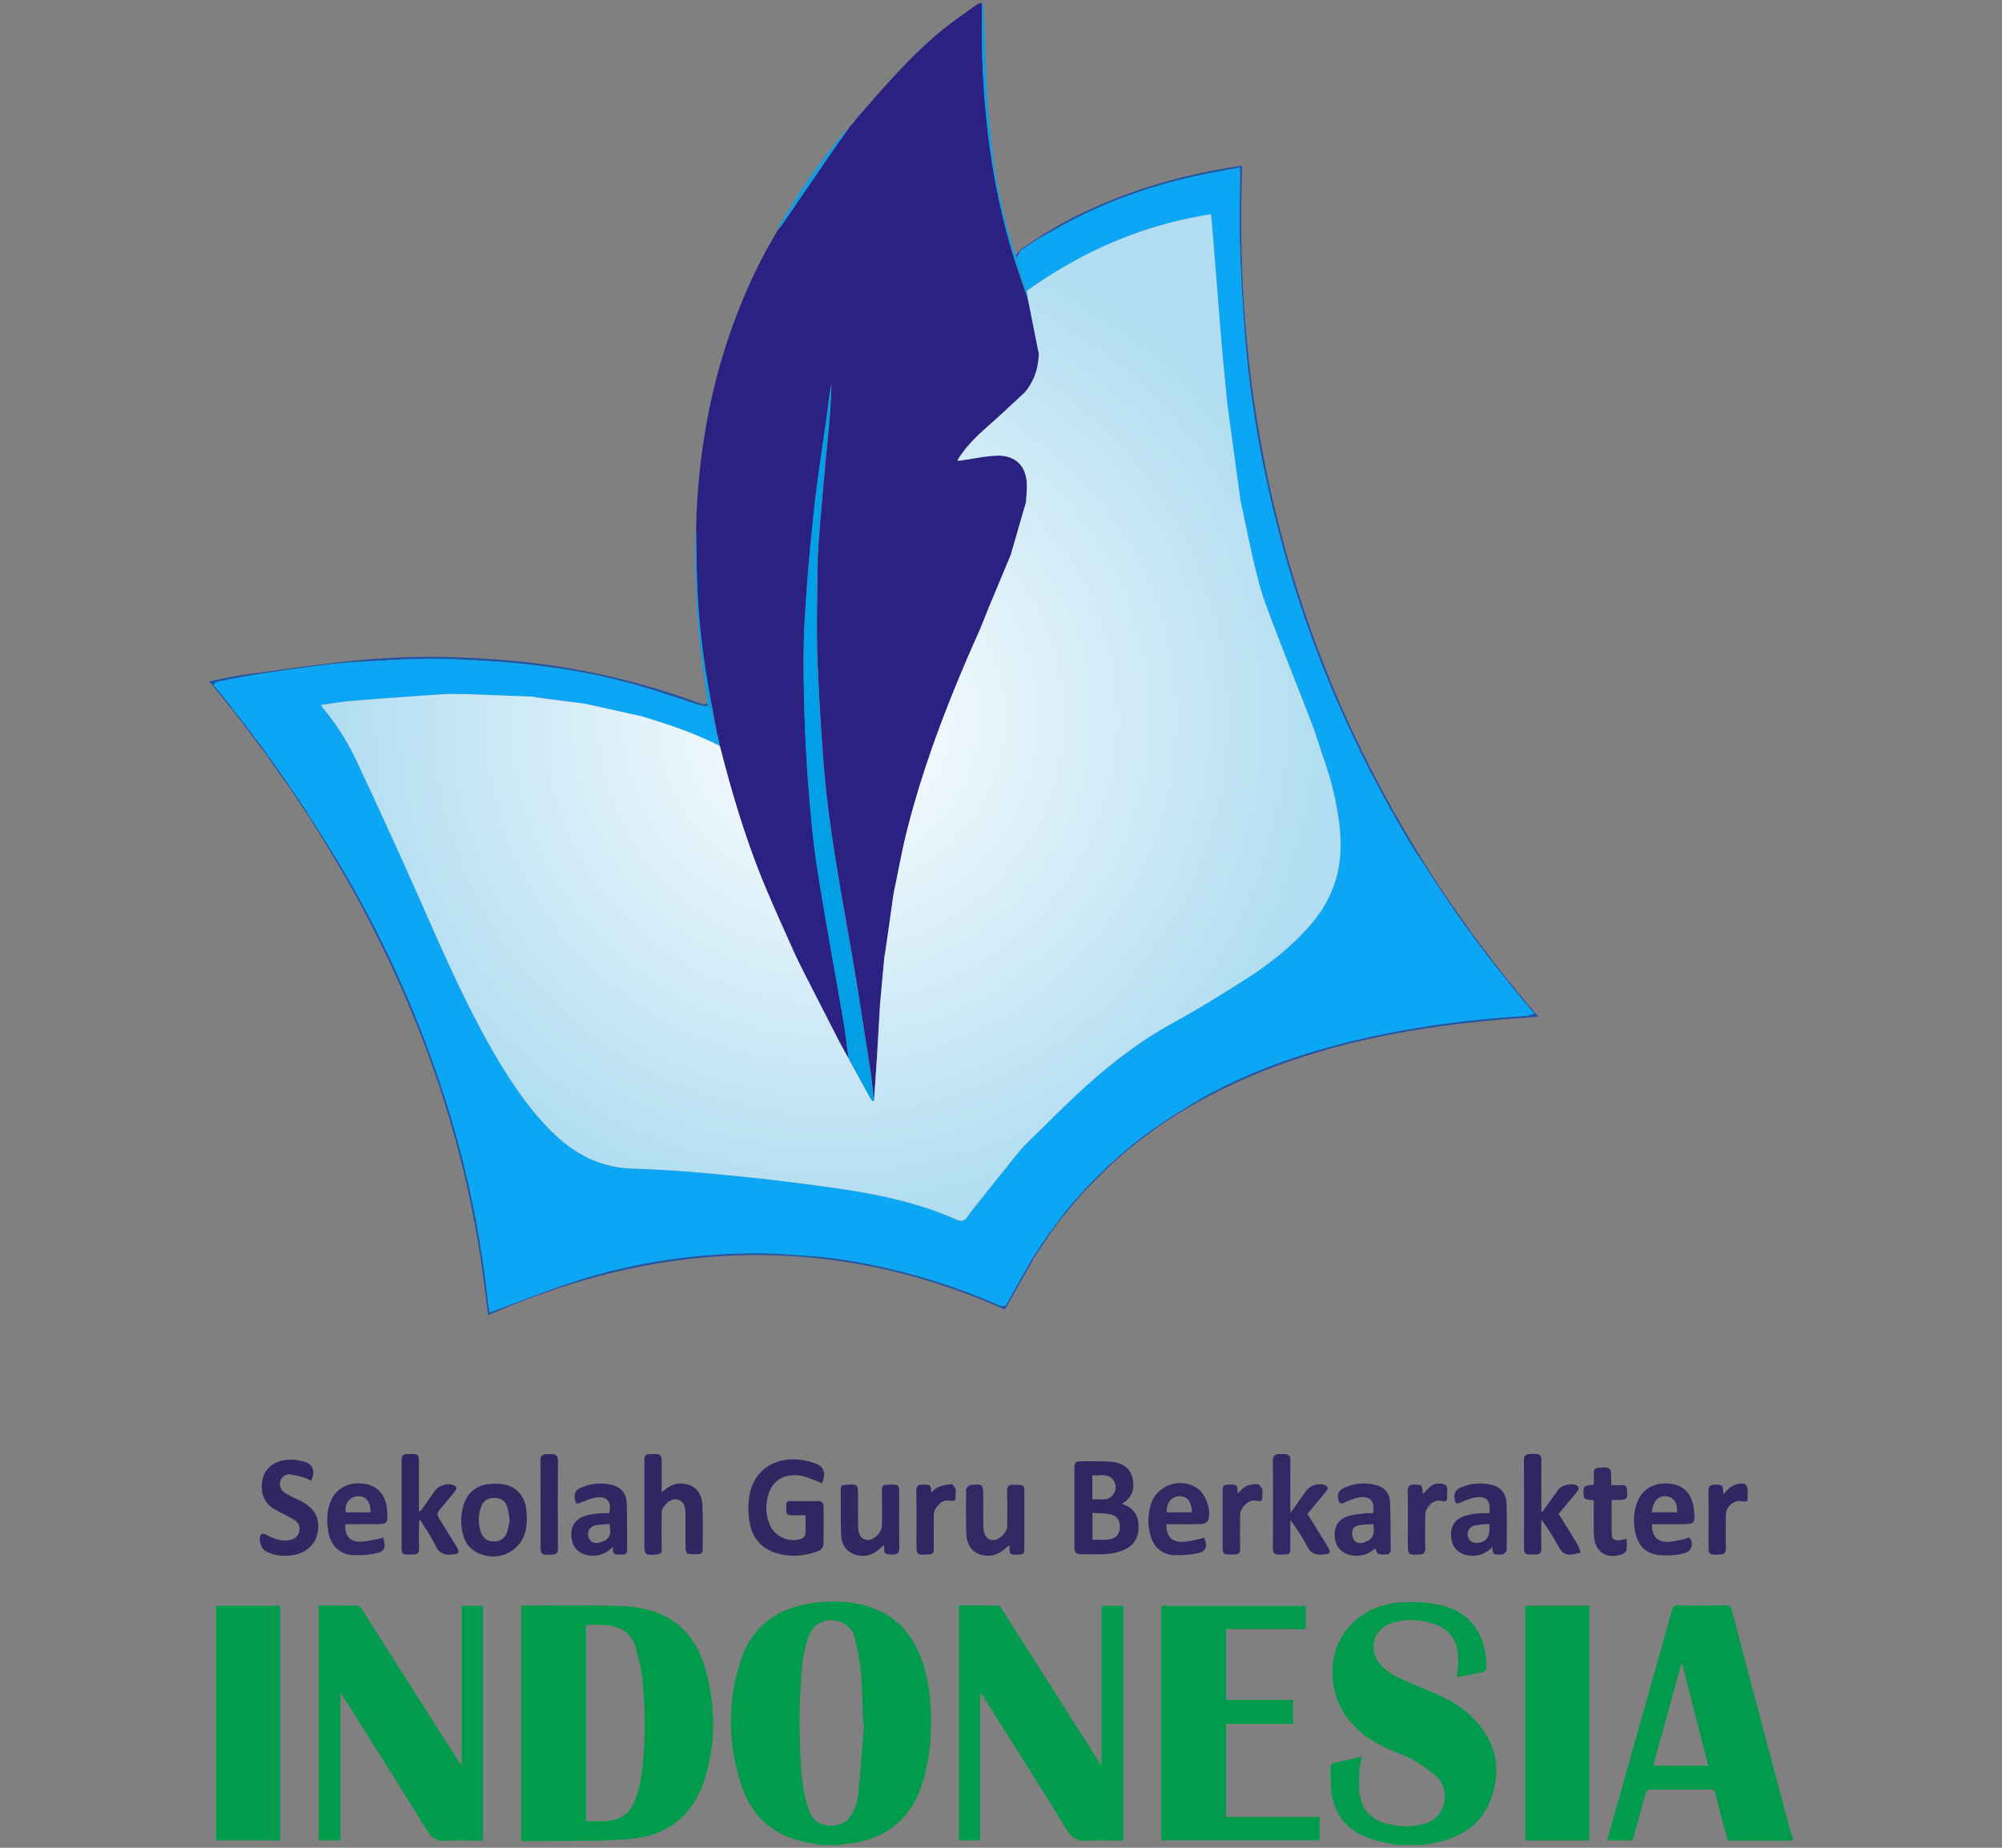 <svg id="SGBI" xmlns="http://www.w3.org/2000/svg" xmlns:xlink="http://www.w3.org/1999/xlink" viewBox="0 0 1300 1200"><rect x="0" y="0" width="1300" height="1200" fill="#808080" stroke="none"/><defs><style>.cls-1{fill:#019b4d;}.cls-2{fill:#029b4d;}.cls-3{fill:#2b2183;}.cls-4{fill:#019b4c;}.cls-5{fill:#039b4e;}.cls-6{fill:#2f2761;}.cls-7{fill:#302862;}.cls-8{fill:#312963;}.cls-9{fill:#2156a7;}.cls-10{fill:#109de2;}.cls-11{fill:#0ba7f4;}.cls-12{fill:#019fe6;}.cls-13{fill:url(#radial-gradient);}.cls-14{fill:url(#radial-gradient-2);}</style><radialGradient id="radial-gradient" cx="550.96" cy="687.3" r="0.02" gradientUnits="userSpaceOnUse"><stop offset="0" stop-color="#fff"/><stop offset="1" stop-color="#b0ddf1"/></radialGradient><radialGradient id="radial-gradient-2" cx="539.49" cy="465.96" r="328.94" xlink:href="#radial-gradient"/></defs><path class="cls-1" d="M533.45,1198.22c-3-.54-6.07-1.06-9.09-1.62-20.66-3.86-35.22-15.45-42.2-35.25a127.17,127.17,0,0,1-1.27-82.57c7.13-22.37,23.52-34.39,46.47-37.65,11.42-1.63,22.87-1.46,34.09,1.52,20,5.33,31.93,18.83,38,38.09,5.38,17.12,6.05,34.74,4.39,52.39a122,122,0,0,1-5.25,26c-7.55,23.27-25.5,36.66-50,38.41a22.78,22.78,0,0,0-3.21.71Zm27.66-78.88-.67-.08c-.37-10.4-.33-20.83-1.24-31.19a164.19,164.19,0,0,0-4.11-24.08,14.63,14.63,0,0,0-10.72-11.06c-8.27-2.26-16,1.09-19.11,9.36a75.52,75.52,0,0,0-4.26,19,398,398,0,0,0,0,75.3,82.34,82.34,0,0,0,4.84,20.29c2.17,5.94,7.36,8.77,13.89,8.79s11.31-2.9,14.06-8.66a33.2,33.2,0,0,0,3.39-10.59C558.73,1150.77,559.84,1135.05,561.11,1119.34Z"/><path class="cls-2" d="M907.49,1198.22c-3.48-.7-7-1.34-10.44-2.11-16-3.56-28.16-11.7-31.84-28.6-1.42-6.5-1-13.43-1.14-20.16a3.14,3.14,0,0,1,1.88-2.29c6-1.51,12-2.8,18.34-4.24-.61,3.56-1.54,6.84-1.64,10.14-.17,5.22-.4,10.58.52,15.67,1.52,8.41,6.71,14.27,15,17a45.89,45.89,0,0,0,26.91.69c14.23-3.81,16.46-22.1,8.57-29.69a84,84,0,0,0-16-11.64c-5.1-3-10.89-4.75-16.3-7.21-9.57-4.35-18.19-10-25-18.2-14.59-17.47-14.84-44.94-.42-61,9.32-10.43,21.45-15.32,35.08-16a94.35,94.35,0,0,1,23.32,1.52c18.73,3.83,29.56,17.25,30.76,36.64.41,6.76.41,6.76-6.15,8l-13,2.55c.32-2.44.68-4.49.84-6.55,1.43-18.23-6.22-27.7-24.31-30.07a41.21,41.21,0,0,0-19.38,1.61c-11.59,4.12-14.94,17.67-6.66,26.79,4.83,5.32,11.15,8.37,17.61,11.16,8.24,3.55,16.62,6.81,24.66,10.78a65.71,65.71,0,0,1,21,16.14c12.36,14.47,14.94,31,8.69,48.55-6.05,17-19.48,25.59-36.6,29.11-2.46.5-4.94.93-7.42,1.39Z"/><path class="cls-2" d="M1164.34,1195.42q-20.88,0-41.74-.09a3.73,3.73,0,0,1-.87-.27c-2.59-9.92-5.32-19.92-7.77-30-.57-2.36-1.58-2.89-3.8-2.87q-18.95.13-37.89,0c-2.31,0-3.21.74-3.8,2.93-2.67,10-5.52,20-8.35,30.1h-16.49c2.66-9.49,5.26-18.89,7.91-28.28q17.09-60.47,34.11-121c.74-2.64,1.78-3.44,4.48-3.39,10.06.17,20.12.14,30.18,0,2.47,0,3.58.55,4.28,3.18q19,72.45,38.38,144.83a29,29,0,0,0,1.37,3.39Zm-90.8-48.69h35.66c-5.64-22.17-11.23-44.09-16.81-66l-.72.08Z"/><path class="cls-3" d="M556.67,76.38c16.76-19,33.17-38.4,52.64-54.78,7.93-6.66,16.57-12.48,25-18.61a12.89,12.89,0,0,1,3.41-1.21c.1,14-.25,28.05.41,42,.71,15,1.88,30.07,3.71,45A452.8,452.8,0,0,0,657,162.76c3.19,10.7,7,21.22,10.52,31.82l0,0c.19.94.39,1.88.59,2.82q3.21,16.17,6.43,32.34c-.29,9.39-3,17.91-9.19,25.13-5,4.66-10,9.35-15.07,14-3.86,3.53-7.78,7-11.66,10.47-6.44,5.87-12.44,12.1-17,19.74a11.56,11.56,0,0,0,3.51-.26c7.49-1,15-2.76,22.47-2.93,12-.28,18.88,6.9,19.18,18.85.09,3.72-.34,7.44-.52,11.16l-9.93,34.39c-1.06,2.57-2.12,5.13-3.2,7.7q-5.55,13.29-11.13,26.59c-2.2,5.43-4.23,10.94-6.62,16.29-18.43,41.25-34.85,83.24-46.09,127.08-3.55,13.86-6,28-9,42l-5.4,37.89c-.24,1.48-.57,3-.71,4.45q-1.4,15-2.74,29.94-.93,16.09-1.85,32.19l-2,29.59c-.9-7.06-1.6-14.14-2.71-21.16-4.38-27.75-8.55-55.55-13.43-83.22-6.66-37.79-13.58-75.55-16.61-113.85q-2.7-34.38-4-68.87c-.62-16.58-.18-33.21-.05-49.81.06-8.18.22-16.37.82-24.52,1.15-15.83,2.59-31.63,4-47.44,1-11.27,2.24-22.52,3.17-33.8.6-7.26.83-14.54,1.22-21.81-1.2,5.4-1.71,10.85-2.45,16.27-3,21.95-6.54,43.84-8.95,65.86-2.62,23.89-4.7,47.86-6,71.84-1,17.48-.76,35.05-.33,52.56q.69,28.19,2.87,56.32c1.4,17.78,3.08,35.59,5.85,53.2,5.22,33.05,11.37,66,17,98.94,1.3,7.57,2.06,15.23,3.07,22.84l-5.49-9.93c-.27-.5-.54-1-.8-1.51L523.6,634.65c-2.62-5.31-5.41-10.54-7.82-15.94-6.84-15.31-13.82-30.56-20.18-46.06-11.74-28.61-20.48-58.22-28.14-88.16-.5-2.36-1-4.71-1.51-7.07l-.44-1c-.05-.36-.09-.72-.14-1.08-1.76-9.5-3.61-19-5.27-28.5a496.45,496.45,0,0,1-7.39-67c-.45-12-.49-24-.72-36.06,1.46-63.91,15.38-124.69,45.61-181.37.22-.4.49-.78.74-1.18l.72-1.35h0c.23-.37.45-.74.67-1.11l0,.07.76-1.44,0,.05c.49-.94,1-1.88,1.48-2.82l0,0,.75-1.42v0l.64-.79,0,0,2.08-3.57v0a31,31,0,0,0,2.19-2.57Q524.79,121.19,542.06,96c2.88-4.17,5.91-8.24,8.88-12.36l0,0,.8-1.37,0,0,.7-.74,0,0,1.4-1.45,0,0,.69-.77,0,0,.84-1.35,0,0,.7-.75,0,0Z"/><path class="cls-4" d="M338.44,1195.74V1043.08a3.69,3.69,0,0,1,1-.37c21.74.08,43.51-.48,65.21.42,29.67,1.22,47.74,16.27,54.63,45.16,5.4,22.64,5.36,45.51-1.91,67.82-7.65,23.5-24.78,36.55-49,38.28C385.31,1196.05,362,1195.38,338.44,1195.74Zm42.1-13c4.34,0,8.41.14,12.47,0,8.84-.36,15.53-4.43,18.94-12.64a65.3,65.3,0,0,0,4.2-15.09c3.13-20.67,3-41.47,1.21-62.22-.66-7.83-2.59-15.62-4.67-23.23a18.48,18.48,0,0,0-11.14-12.34c-6.79-2.84-13.89-1.86-21-1.86Z"/><path class="cls-5" d="M636.51,1100.1v95.13H622.67V1042.67c8.52,0,16.91-.09,25.29.11,1,0,2.18,1.51,2.86,2.58q27.66,43.44,55.24,86.93c2.86,4.52,5.74,9,9.2,14.48V1042.88h14.19v152.51c-7.85,0-15.68-.49-23.42.15-6.53.54-10-1.8-13.44-7.37-17.57-28.67-35.65-57-53.56-85.49-.6-1-1.24-1.88-1.87-2.82Z"/><path class="cls-5" d="M299.81,1145.81V1042.87h13.87v152.52c-8.05,0-16.12-.49-24.1.16-6.09.49-9.22-1.8-12.33-6.85-17.7-28.73-35.8-57.21-53.77-85.78-.59-.94-1.22-1.86-2.42-3.7v96H206.94V1042.66c8.52,0,16.9-.1,25.27.13,1.06,0,2.34,1.66,3.08,2.82q23.27,36.5,46.41,73,8.7,13.71,17.42,27.4Z"/><path class="cls-1" d="M847.9,1042.91v15H796.15V1104H839.6v15.51H796.11V1180h60.75v15.16H754V1042.91Z"/><path class="cls-5" d="M140.29,1042.83H182v152.41H140.29Z"/><path class="cls-1" d="M1032.09,1195.22h-41.7v-152.4h41.7Z"/><path class="cls-6" d="M728.52,976.66c6.66,2.26,10.15,6.36,10.7,12.76.59,7-1.44,13-7.81,16.33a32,32,0,0,1-11.62,3.37c-6,.57-12.14.23-18.22.23-2.56,0-3.88-1.39-3.88-3.94q0-26.31,0-52.61c0-2.12.82-3.78,3.19-3.78,6.9,0,13.82-.25,20.67.32,6.37.54,11.93,3.25,13.71,10.12S735.56,972.44,728.52,976.66Zm-19.11,5.83V1000c2.71,0,5.15,0,7.58,0a23.6,23.6,0,0,0,3.14-.26c4.26-.64,6.83-3.34,7-7.38.27-4.75-1.67-8-6.06-8.89C717.39,982.7,713.5,982.79,709.41,982.49Zm-.1-8.63c4.79-.81,10.11,1.71,13.58-3.41a7.7,7.7,0,0,0,.08-9.21c-3.55-4.84-8.83-2.61-13.66-3.16Z"/><path class="cls-7" d="M533.64,963.47a26.19,26.19,0,0,0-3.24-1.65c-3.72-1.29-7.4-3.15-11.23-3.58-11.83-1.33-19.16,4.54-21.11,16.33A27.16,27.16,0,0,0,499.77,990a16.62,16.62,0,0,0,20.62,9.32,4.39,4.39,0,0,0,2.56-3c.3-3.93.12-7.91.12-12.24-3.34,0-6.47,0-9.59,0-3.64,0-2.86-2.82-2.89-4.79s-.54-4.49,2.88-4.45q8.78.11,17.54,0c2.54,0,3.76,1.28,3.78,3.59.07,8.3.15,16.61-.12,24.91a5.34,5.34,0,0,1-2.91,3.77c-8.7,3.4-17.7,4.31-26.79,1.79-10.09-2.8-16.37-9.73-18.13-19.79a52.63,52.63,0,0,1,0-19.06C490,954.86,503,946.22,519,948a45.67,45.67,0,0,1,9.88,2.18C535.08,952.31,536.67,956.72,533.64,963.47Z"/><path class="cls-7" d="M429.65,969.27c4.6-4.24,9-6.45,14.62-5.66,6.8.95,11.37,5.51,11.79,13.5.52,9.91.27,19.86.23,29.8,0,.79-.93,2.21-1.52,2.27a32.84,32.84,0,0,1-8-.08c-.71-.11-1.56-2.13-1.58-3.29-.15-7-.08-14-.08-21,0-.47,0-.94,0-1.4-.12-3.82-.26-7.67-4.59-9.36-3-1.18-6.69.56-9.68,4.72a7,7,0,0,0-1.15,3.83c-.1,7.83-.13,15.67,0,23.5,0,2.44-.91,3.27-3.22,3.46-7.7.64-8.06.36-8.06-7.41V949.5c0-4.69.44-5.13,5.17-5.24,5.59-.13,6.06.34,6.06,6Z"/><path class="cls-8" d="M849,983.15c4.32,7,8.57,13.82,12.78,20.68,2.79,4.55,2.18,5.36-3.07,5.79-4.77.4-7.79-1.09-10-5.52a113.45,113.45,0,0,0-10.85-16.87v17.25c0,4.72-.25,5-4.84,5.07-.7,0-1.41-.06-2.11,0-3.26.26-4.42-1-4.39-4.47q.24-28.05,0-56.1c0-3.7,1.48-4.78,4.68-4.71,1.05,0,2.11,0,3.16.08,2.5.16,3.6,1.3,3.56,4-.14,10.17-.06,20.34-.05,30.51,0,.9.08,1.8.16,3.63,3.82-5.37,7.15-10.07,10.48-14.76,2.31-3.23,8.67-4.91,12.2-3.06,2.49,1.31,1,3.08,0,4.36-3,3.77-6.09,7.39-9.16,11.07Z"/><path class="cls-6" d="M272.94,981.55q4.95-6.94,9.9-13.9c2.23-3.13,9-4.78,12.24-2.89,2.22,1.29.89,2.93,0,4.13-2.64,3.41-5.48,6.68-8.24,10-3.53,4.27-3.53,4.27-.62,9,3.43,5.56,6.9,11.1,10.27,16.69,2.21,3.67,1.58,4.57-2.53,5-5.15.55-8.76-.69-11.22-5.87-2.74-5.76-6.5-11-10.14-17.06a15.82,15.82,0,0,0-.51,2.52c0,5.49-.17,11,0,16.47.11,3-1.18,4-3.91,3.9-.35,0-.7,0-1.05,0-6.31.11-6.35.07-6.35-6.33q0-27.16,0-54.33c0-4.1.73-4.67,5.78-4.63,4.84,0,5.46.53,5.47,4.58q0,14.55,0,29.09v3.38Z"/><path class="cls-6" d="M1001.51,981.94q5.16-7.25,10.31-14.48c2.11-2.94,8.9-4.58,12-2.72,2.26,1.36.94,3.13-.08,4.45-2.44,3.13-5.07,6.12-7.62,9.16-1.27,1.52-2.53,3-4,4.8,4.15,6.72,8.36,13.41,12.4,20.19a27.18,27.18,0,0,1,1.81,5c-1.76.39-3.5.87-5.28,1.15-4.22.68-6.88-1.07-8.93-4.91a153.24,153.24,0,0,0-11.27-17.74c0,6.25-.16,12.49.06,18.73.11,3-1.12,4-3.85,3.91-.23,0-.46,0-.7,0-6.7.2-6.74.15-6.74-6.61,0-18,.1-36-.1-54,0-3.52,1.37-4.61,4.41-4.65a37.8,37.8,0,0,1,3.84.12c2.2.19,3.16,1.22,3.13,3.64-.12,11.2,0,22.4,0,33.6Z"/><path class="cls-7" d="M201.9,961.67a21.79,21.79,0,0,0-3.62-1.8,57.36,57.36,0,0,0-9.74-2.29,5.83,5.83,0,0,0-6.43,4.37c-.92,3,.21,5.56,2.72,7.36a38.65,38.65,0,0,0,4.83,2.8c2.18,1.13,4.46,2,6.61,3.21,8.38,4.57,11.65,11.14,10,20-1.41,7.8-7.93,13.67-16.65,14.75-5.9.73-11.68.22-17-2.62-3.22-1.71-5.1-8-3.07-10.94.36-.51,2.3-.49,3.11,0,4.22,2.46,8.58,4.19,13.58,3.89,4.23-.25,7.13-2.2,8-5.56s-.33-6.19-4.13-8.4-8.13-4.1-12-6.4a15.8,15.8,0,0,1-8.1-13.53c-.52-11,6.37-18.15,18.16-18.56a31,31,0,0,1,9.63,1.4C203.44,951,205.05,955.89,201.9,961.67Z"/><path class="cls-7" d="M342.13,986.87a55.37,55.37,0,0,1-.51,5.91c-2.87,15.4-19.48,22.79-33.08,14.77a16.06,16.06,0,0,1-7.39-9.41,34,34,0,0,1,0-21c2.59-8,8.25-12.58,16.63-13.37a35.28,35.28,0,0,1,9.74.32c8.32,1.59,13.45,7.94,14.35,17.17C342,983,342,984.75,342.13,986.87Zm-11.15.25a73.17,73.17,0,0,0-1.46-8.06c-1.25-4.23-4-6.18-8.23-6.26-4.49-.09-7.38,1.72-8.92,5.89a24.56,24.56,0,0,0-.27,15.84c1.3,4.36,4.17,6.42,8.48,6.47s7.37-1.89,8.77-6.12A67.32,67.32,0,0,0,331,987.12Z"/><path class="cls-8" d="M655.36,1003.35c-4.4,4.32-8.76,7.37-14.8,7-7.46-.5-12.6-5.31-13-13.44-.45-9.92-.31-19.87-.22-29.8,0-.89,1.5-1.8,2.37-2.63.2-.19.67-.11,1-.14,7.28-.68,7.75-.25,7.76,7,0,6.89-.06,13.79.11,20.69.13,5.34,2.77,8.37,6.69,8.15s8.75-5.18,8.76-9c0-7.6.16-15.2-.08-22.79-.1-3.19,1.18-4.21,4-4.11.7,0,1.4,0,2.1,0,4.86.11,5.11.36,5.11,5.18v35.43c0,4.37-.28,4.66-4.42,4.73-4.88.08-5.14-.15-5.26-4.54C655.55,1004.67,655.48,1004.34,655.36,1003.35Z"/><path class="cls-8" d="M892.89,1005.48c-4,4-9,5.39-14.63,4.68-6.1-.76-10.5-4.84-11.38-10.66-1.06-7,1.63-12.5,7.93-14.64,3.79-1.29,8-1.55,12-2.12a33.46,33.46,0,0,1,4.8,0c1.34-8-2-11.6-9.6-10.15a39.21,39.21,0,0,0-9.14,3.34c-2.32,1.08-3.24.3-3.77-1.82-.93-3.76.08-6.07,3.57-7.74a30.14,30.14,0,0,1,20.17-2.07c5.78,1.31,9.47,5,9.74,10.9.48,10.62.42,21.27.46,31.9a2.84,2.84,0,0,1-1.61,2.21,15.77,15.77,0,0,1-6.24-.06C894.2,1008.94,893.73,1007,892.89,1005.48Zm-1.19-15.65c-2.71.18-5.36.27-8,.57s-5.33,1.33-5.63,4.29c-.2,1.95.31,4.61,1.57,5.95,2.1,2.21,5.11,1.64,7.82.4C892.22,998.88,892.61,994.94,891.7,989.83Z"/><path class="cls-8" d="M1072.77,989.88c-.29,7.37,3,11.38,9.81,11.49,3.53,0,7.08-1.13,10.63-1.63,1.6-.22,3.46-2.49,4.82.2s.07,7-2.31,7.93a25,25,0,0,1-6.72,1.83,55.2,55.2,0,0,1-12.18.17c-8.94-1.27-13.75-6.67-15.28-16.59A33.93,33.93,0,0,1,1063,976c3.47-9.31,11.36-13.68,22.13-12.31,8.66,1.11,13.81,6.93,14.83,16.78.93,8.92.52,9.39-8.32,9.39Zm-.15-7.76H1089c.44-6.3-2.23-10-7.26-10.4S1073.4,974.91,1072.62,982.12Z"/><path class="cls-8" d="M757.51,989.88c-.42,7.16,2.79,11.29,9.46,11.46,3.65.09,7.34-1,11-1.66,1.35-.24,2.64-.73,3.92-1.09,2.5,5.73,1.29,9-4.23,10.12a61.06,61.06,0,0,1-15.24,1.25c-8.42-.52-13.87-5.74-15.68-14.09a35.63,35.63,0,0,1,.86-19.71c4.16-11.72,18.74-16.64,29.3-10,5.92,3.72,9.9,14.3,7.61,21.19-.39,1.15-2.55,2.36-3.93,2.41-6.54.25-13.09.11-19.64.12ZM774,982.14c-.2-7-3-10.46-8.09-10.43s-8.47,4.16-8.33,10.43Z"/><path class="cls-8" d="M224.28,989.88c-.62,6.69,2.39,11,8.62,11.33,4,.19,8-1,12-1.6,1.32-.21,2.61-.65,3.87-1,2.15,6.47,1.08,9.07-5,10.24a57.06,57.06,0,0,1-14.91,1.06c-8.25-.63-13.71-5.88-15.41-14-1.51-7.22-1.51-14.43,1.49-21.34,3.77-8.68,12.35-12.67,22.75-10.77,8,1.47,13.15,7.9,13.7,17.17.52,8.68.36,8.86-8.25,8.86Zm16.35-7.72c0-7.17-3.31-10.92-8.71-10.42-5,.46-8.3,5-7.47,10.42Z"/><path class="cls-7" d="M573.87,1003.62c-1.47,1.24-2.72,2.41-4.08,3.43a15.2,15.2,0,0,1-15.88,2c-5.44-2.33-7.57-7.25-7.75-12.76-.32-9.69-.16-19.4-.27-29.1,0-2,.83-2.78,2.68-2.82.47,0,.93-.1,1.4-.13,6.83-.45,7.17-.13,7.18,6.57,0,7,0,14,.09,21,.11,5.35,2.67,8.4,6.57,8.3s8.88-5.16,8.89-9.22c0-7.71.08-15.43-.05-23.14,0-2.4.78-3.5,3.15-3.47.7,0,1.4-.11,2.1-.12,5.72-.1,6,.14,6,5.71,0,11.57-.09,23.14.06,34.71,0,3.23-.49,5.16-4.3,5-4.22-.23-6,.2-5.46-4.76A4.62,4.62,0,0,0,573.87,1003.62Z"/><path class="cls-7" d="M969.47,1004.51c-4.78,4.53-9.48,6.3-15.06,5.73-6.72-.68-11.11-4.58-12-11.06-1-7.09,1.86-12.39,8.45-14.62a47.32,47.32,0,0,1,9.58-1.76,52.58,52.58,0,0,1,6.52,0c1.46-8.07-1.86-11.64-9.5-10.21a40.2,40.2,0,0,0-8.51,3c-3.29,1.44-4,1.07-4.47-2.53-.42-3.35.78-5.56,3.94-6.92a31.69,31.69,0,0,1,19.17-2.06c6.68,1.34,10.46,5.45,10.7,12.42.35,10.15.21,20.31.08,30.47,0,.85-1.5,1.78-2.44,2.49-.38.29-1.13.1-1.72.11C971.3,1009.61,968.14,1010,969.47,1004.51Zm-2.4-14.79a84.09,84.09,0,0,0-9.43,1,5.74,5.74,0,0,0-4.41,7.18c.69,2.9,3.28,4.46,6.75,4.05C965.52,1001.3,967.9,997.48,967.07,989.72Z"/><path class="cls-7" d="M398.16,1004.49c-4.76,4.74-9.53,6.31-15.11,5.73-6.41-.68-10.92-4.61-11.8-10.52-1.11-7.52,1.56-12.75,8.23-15.07A47.1,47.1,0,0,1,389,982.8a52.92,52.92,0,0,1,6.54,0c1.89-7.19-1.19-11.21-8.15-10.3-3.38.44-6.67,1.91-9.88,3.21s-3.82.93-4.27-2.46.75-5.77,4.07-7.17a31.81,31.81,0,0,1,19.19-1.93c6.64,1.4,10.32,5.61,10.52,12.57.29,10,.1,20.08.2,30.12,0,2-.92,2.72-2.74,2.71-.7,0-1.4,0-2.1.06C399.42,1009.84,397.25,1009.19,398.16,1004.49Zm-2.42-14.75c-3,.27-6,.3-8.79.84a5.86,5.86,0,0,0-4.93,7.17c.69,3.19,3.59,5.06,7.32,4C394.94,1000.24,397.54,997.65,395.74,989.74Z"/><path class="cls-9" d="M671.5,816.82,652.57,850.5c-112.08-50-224.1-45.46-335.66,3.68-1.57-12.2-2.89-24.15-4.69-36a685.56,685.56,0,0,0-34.56-134.39,763.16,763.16,0,0,0-64.55-133c-.55-.9-1.05-1.82-1.57-2.74l.64-.5c4.46,7.39,9,14.7,13.35,22.18A733.45,733.45,0,0,1,283,695.31,669.68,669.68,0,0,1,316.7,844c.29,2.7.77,5.38,1.18,8.23.92-.27,1.36-.38,1.79-.53,18.18-6.65,36.16-13.92,54.58-19.83,37.21-12,75.57-17.56,114.61-18,12.33-.15,24.69,1,37,1.82,18.54,1.22,36.73,4.67,54.77,9a396.93,396.93,0,0,1,67.57,22.78c3.55,1.56,4.8.8,6.52-2.46,5.12-9.68,10.7-19.12,16.11-28.65Z"/><path class="cls-8" d="M1034.91,974.32c-6.32-.51-6.55-.69-6.62-4.82-.08-4.41.19-4.64,6.62-5.3,0-2.46.11-5,0-7.5s1-3.25,3.3-3.45c7.42-.63,8-.17,8,7.18,0,1.26,0,2.51,0,4.06,2.52,0,4.72.11,6.9,0s3.16.59,3.37,2.87c.56,6.06,0,6.77-5.85,6.77h-4.07c0,7.77-.16,15.41.09,23,.08,2.42,2.18,3.47,4.61,3.19,1.48-.17,2.93-.55,5-1,0,2.64.29,5.06-.13,7.36a4.61,4.61,0,0,1-2.72,2.68c-9.93,3.6-17.81-1.44-18.34-11.87-.33-6.41-.14-12.84-.17-19.26C1034.9,977,1034.91,975.77,1034.91,974.32Z"/><path class="cls-9" d="M673,155.17c14.3-9.59,29.65-17.18,45.48-23.84,28.13-11.83,57.48-19.18,88.06-23.8,0,1.37,0,2.58,0,3.79A853.1,853.1,0,0,0,808,201.07a782.27,782.27,0,0,0,33.25,178.3,766.83,766.83,0,0,0,79.16,173.78c.8,1.29,1.56,2.61,2.33,3.91l-.64.5c-.82-1.12-1.73-2.2-2.45-3.38a790.83,790.83,0,0,1-50.74-97.13,751.34,751.34,0,0,1-37.9-109c-11.11-42.11-19-84.82-22.45-128.25q-2.38-29.82-3.41-59.73c-.54-15.65,0-31.34,0-47v-4.25c-8.15,1.52-15.81,2.84-23.41,4.4-33.26,6.86-64.94,18-94.61,34.68l-13.71,7.73Z"/><path class="cls-6" d="M351,976.81c0-9.35.16-18.71-.08-28-.09-3.35,1.32-4.41,4.22-4.46,1.29,0,2.57,0,3.85.08,2.39.16,3.31,1.3,3.3,3.86q-.17,28.75,0,57.52c0,2.81-1.06,3.64-3.64,3.78-7.46.41-7.65.3-7.65-7.12Z"/><path class="cls-8" d="M924.12,970.23c1.59-1.67,2.81-3.07,4.16-4.34,2.4-2.26,5.25-2.78,8.46-2.2,2.13.38,3,1.5,3,3.57,0,1.17,0,2.34,0,3.51-.06,4.58-.22,4.7-4.62,3.82-4.06-.82-9.58,4.26-9.63,9-.08,7.37-.12,14.73,0,22.1.05,2.76-1,3.69-3.67,3.83-7.48.4-7.63.33-7.63-7.13,0-11.11.11-22.22-.08-33.32,0-3.33.65-5,4.34-4.94,4.72.09,5,.19,5.28,4.59A9.81,9.81,0,0,0,924.12,970.23Z"/><path class="cls-8" d="M803.73,969.9c1.89-1.67,3.49-3.77,5.61-4.77a15.9,15.9,0,0,1,7.28-1.24c1,.05,2.28,1.82,2.92,3.06.47.94.16,2.29.15,3.46-.05,4.83-.13,4.89-5,4.1-4-.64-9.36,4.65-9.4,9.39-.06,7.24-.15,14.48,0,21.72.08,3-1.12,4-3.87,3.9-.23,0-.46,0-.7,0-6.72.19-6.76.16-6.76-6.63v-34c0-4.37.36-4.71,4.8-4.73s4.75.25,4.83,4.62C803.67,969.28,803.72,969.72,803.73,969.9Z"/><path class="cls-7" d="M1119.32,970.3c1.51-1.62,2.57-3.25,4-4.22a14.77,14.77,0,0,1,5.94-2.53c4.39-.54,5.57.78,5.6,5.25,0,1.28-.05,2.57,0,3.85,0,2.38-1,3-3.32,2.37-5.15-1.38-10.78,3.18-10.83,8.69-.07,7.24-.12,14.49,0,21.72.06,2.83-.86,4-3.74,4.13-7.41.36-7.55.31-7.55-7.17,0-11.21.13-22.42-.08-33.63-.06-3.34,1-4.6,4.29-4.58,4.65,0,5.08.23,5.3,4.21A18.46,18.46,0,0,0,1119.32,970.3Z"/><path class="cls-6" d="M604.76,969.23c1.53-1.18,3-2.89,4.87-3.62a27,27,0,0,1,8.2-1.69c.84,0,2,1.74,2.6,2.91.42.85.13,2.06.13,3.11,0,5.17,0,5.17-5.1,4.53-3.89-.49-9.07,4.76-9.09,9.32,0,7.36-.1,14.72,0,22.07.05,2.6-1,3.67-3.44,3.63l-.35,0c-7.32.46-7.49.31-7.49-6.84,0-11.33.14-22.66-.08-34-.06-3.44,1.15-4.52,4.37-4.5,4.66,0,5.09.25,5.27,4.27A6.84,6.84,0,0,0,604.76,969.23Z"/><path class="cls-9" d="M138.22,445.27l-2.56-2.76c7.83-1.5,15-3.25,22.35-4.23,25.46-3.42,50.89-7.22,76.44-9.66,28.66-2.73,57.43-2.51,86.18-.47A480.71,480.71,0,0,1,439.2,451.37c5.64,1.88,11.2,4,16.85,5.85,1,.33,2.26-.13,3.4-.22.11.5.22,1,.34,1.5-1.4,0-2.91.26-4.19-.15-13.9-4.39-27.67-9.24-41.68-13.27a397.1,397.1,0,0,0-63-12.58c-9.72-1.16-19.45-2.29-29.21-2.9-14.09-.88-28.21-1.77-42.32-1.74-14.8.05-29.62,1.05-44.41,1.88-8.61.49-17.23,1.19-25.78,2.27-14.55,1.85-29.08,3.95-43.58,6.18-8.29,1.28-16.51,3-24.73,4.63-.83.17-1.47,1.32-2.19,2Z"/><path class="cls-10" d="M667.54,194.58C664,184,660.21,173.46,657,162.76a452.8,452.8,0,0,1-15.23-73.94c-1.83-14.93-3-30-3.71-45-.66-14-.31-28-.41-42a7.7,7.7,0,0,1,1.1,2.56c.73,17.4,1.21,34.81,2.1,52.2,1.9,37.21,6.66,74,18.67,109.44l.88,1.16Q663.54,178,666.65,189c.16.73.33,1.45.49,2.17Z"/><path class="cls-9" d="M996.73,657.7l2.42,2.6c-8.19.61-15.72,1.11-23.24,1.74-56.58,4.8-112,14.89-164.58,37.24a348.66,348.66,0,0,0-50.12,26.4l-.51-.65c8.92-5.29,17.61-11,26.78-15.81,26.06-13.65,53.58-23.59,82-31,39.8-10.33,80.34-16,121.36-18.47,1.83-.11,3.6-1.09,5.4-1.66Z"/><path class="cls-10" d="M459.79,458.5c-.12-.5-.23-1-.34-1.5q-1.41-10.74-2.82-21.47a572.36,572.36,0,0,1-5-88.35c0-1.16.24-2.31.37-3.46.23,12,.27,24.06.72,36.07a496.45,496.45,0,0,0,7.39,67c1.66,9.51,3.51,19,5.27,28.5-.56-1.36-1.22-2.69-1.67-4.09C462.35,467,461.09,462.75,459.79,458.5Z"/><path class="cls-10" d="M550.94,83.63c-3,4.12-6,8.19-8.88,12.36q-17.32,25.17-34.58,50.38a31,31,0,0,1-2.19,2.57,10.49,10.49,0,0,1,.66-2.21,420.82,420.82,0,0,1,43.4-62.09A6.35,6.35,0,0,1,550.94,83.63Z"/><path class="cls-9" d="M211.54,548,200,529.49l.45-.42,11.76,18.43Z"/><path class="cls-9" d="M719.9,757.84l-13.45,13.44c-.18-.2-.35-.4-.52-.61l13.36-13.35Z"/><path class="cls-9" d="M922.72,557.06l10.86,17.11-.45.42-11-17Z"/><path class="cls-9" d="M681.32,802.09l-9.82,14.73-.65-.51,9.83-14.74Z"/><path class="cls-9" d="M198.26,527l-8.47-12.71.64-.51q4.2,6.33,8.42,12.64Z"/><path class="cls-9" d="M937.79,580.49l8.11,11.66-.65.49-7.91-11.72Z"/><path class="cls-9" d="M662.47,162.21l10.51-7,.42.45q-5.26,3.49-10.51,7Z"/><path class="cls-9" d="M188.76,512.64,182,503.09l.66-.5,6.51,9.63Z"/><path class="cls-9" d="M748,734.75l-8.5,6.38-.51-.65,8.42-6.32Z"/><path class="cls-9" d="M167.39,482.79,161,474.32l.63-.52q3.17,4.21,6.32,8.42Z"/><path class="cls-9" d="M761.21,725.68l-8,5.23-.42-.44q4-2.72,7.91-5.44Z"/><path class="cls-9" d="M691.89,788.06l-5.34,6.72-.45-.43,5.12-6.81Z"/><path class="cls-9" d="M971.79,627.15l4.6,6c-.16.14-.31.29-.45.43l-4.73-5.82Z"/><path class="cls-9" d="M727.63,750.88l-5.3,4.6-.44-.45,5.14-4.72Z"/><path class="cls-9" d="M703.41,774.43c-1.33,1.54-2.66,3.07-4,4.61l-.52-.65,4-4.4Z"/><path class="cls-9" d="M753.21,730.91,748,734.75l-.59-.59,5.42-3.7Z"/><path class="cls-9" d="M985.5,644.37q2,2.31,4,4.61l-.67.5-3.73-4.68Z"/><path class="cls-9" d="M182,503.09l-3.46-4.91.63-.52c1.16,1.65,2.33,3.29,3.49,4.93Z"/><path class="cls-9" d="M178.58,498.18c-1.18-1.64-2.35-3.28-3.53-4.91l.65-.52,3.51,4.91Z"/><path class="cls-9" d="M979.2,636.63l3.88,4.64-.64.51-3.7-4.71Z"/><path class="cls-9" d="M945.9,592.15l3.48,4.91-.64.51-3.49-4.92Z"/><path class="cls-9" d="M949.38,597.06l3.5,4.91-.63.52-3.51-4.92Z"/><path class="cls-9" d="M952.88,602l3.15,4.49-.44.42-3.34-4.39Z"/><path class="cls-9" d="M684.45,797.58c-1.05,1.5-2.09,3-3.13,4.51l-.64-.52,3.31-4.41Z"/><path class="cls-9" d="M660.42,167.14l-.88-1.16,2.93-3.77.42.41Q661.65,164.87,660.42,167.14Z"/><path class="cls-9" d="M699,779.53l-3.69,4.39-.57-.61,3.54-4.19Z"/><path class="cls-9" d="M175.05,493.27l-3.13-4.49.45-.43c1.1,1.47,2.22,2.94,3.33,4.4Z"/><path class="cls-9" d="M695.28,783.92l-3.39,4.14-.67-.52,3.49-4.23Z"/><path class="cls-9" d="M993.53,653.83l3.2,3.87-.48.43L993,654.41Z"/><path class="cls-9" d="M989.45,649l3.07,3.81-.43.42q-1.65-1.87-3.32-3.73Z"/><path class="cls-9" d="M732.57,746.68l-3.91,3.19-.43-.44,3.72-3.32Z"/><path class="cls-9" d="M968.67,623.3l3.12,3.85-.58.59-3-4Z"/><path class="cls-9" d="M152.27,462.8l-3.21-3.92.65-.5q1.51,2,3,4Z"/><path class="cls-9" d="M157.18,469.13,154,465.2l.63-.52,3,4Z"/><path class="cls-9" d="M143.53,452l-2.91-3.59.67-.51,2.82,3.5Z"/><path class="cls-9" d="M146.34,455.44,143.53,452l.58-.6,2.81,3.51Z"/><path class="cls-9" d="M976.39,633.13q1.4,1.75,2.81,3.5l-.46.44c-.93-1.18-1.87-2.34-2.81-3.51Z"/><path class="cls-9" d="M739.46,741.13,736,743.91l-.51-.63,3.51-2.8Z"/><path class="cls-9" d="M736,743.91l-3.38,2.77-.62-.57,3.49-2.83Z"/><path class="cls-9" d="M149.06,458.88q-1.37-1.71-2.72-3.44l.58-.58,2.8,3.52Z"/><path class="cls-9" d="M140.62,448.36l-2.4-3.09.46-.43,2.61,3Z"/><path class="cls-9" d="M983.08,641.27l2.42,3.1-.45.42-2.62-3Z"/><path class="cls-9" d="M171.92,488.78l-2.48-3.23.64-.51c.76,1.1,1.53,2.2,2.29,3.31Z"/><path class="cls-9" d="M956,606.46l2.49,3.23-.65.51c-.76-1.1-1.52-2.21-2.29-3.31Z"/><path class="cls-10" d="M505.3,148.9l-2.08,3.57Z"/><path class="cls-9" d="M686.55,794.78l-2.1,2.8-.45-.42c.7-.93,1.4-1.87,2.09-2.81Z"/><path class="cls-9" d="M964.77,618l2.2,2.88-.66.5-2.12-2.8Z"/><path class="cls-9" d="M962.66,615.25l2.11,2.79-.58.58-2.11-2.8Z"/><path class="cls-9" d="M960.56,612.43l2.1,2.82-.58.57L960,613Z"/><path class="cls-9" d="M169.44,485.55l-2.05-2.76.59-.57,2.1,2.82Z"/><path class="cls-9" d="M161,474.32l-2.13-2.81.65-.51c.7.94,1.41,1.87,2.12,2.8Z"/><path class="cls-9" d="M958.52,609.69l2,2.74L960,613l-2.11-2.81Z"/><path class="cls-9" d="M154,465.2l-1.74-2.4.45-.42,1.92,2.3Z"/><path class="cls-9" d="M967,620.92c.57.79,1.14,1.58,1.7,2.38l-.45.43-1.91-2.31Z"/><path class="cls-9" d="M158.9,471.51l-1.72-2.38.45-.43,1.92,2.3Z"/><path class="cls-10" d="M501.89,154.58c-.5.94-1,1.88-1.48,2.82C500.9,156.46,501.39,155.52,501.89,154.58Z"/><path class="cls-9" d="M200,529.49,198.26,527l.59-.58,1.59,2.62Z"/><path class="cls-9" d="M935,576.28l1.79,2.53-.64.5c-.54-.87-1.07-1.74-1.6-2.61Z"/><path class="cls-9" d="M933.58,574.17l1.4,2.11-.45.42-1.41-2.1Z"/><path class="cls-9" d="M189.79,514.32l-1-1.68.45-.42,1.22,1.59Z"/><path class="cls-9" d="M936.77,578.81l1,1.68-.45.42-1.21-1.6Z"/><path class="cls-10" d="M553.77,80.15l-1.4,1.45Z"/><path class="cls-9" d="M728.66,749.87l-1,1-.6-.57,1.19-.89Z"/><path class="cls-10" d="M551.72,82.3l-.8,1.37Z"/><path class="cls-9" d="M992.52,652.79l1,1-.57.58-.88-1.2Z"/><path class="cls-10" d="M555.24,78.1l-.84,1.35Z"/><path class="cls-10" d="M500.44,157.35l-.76,1.44Z"/><path class="cls-10" d="M502.61,153.19l-.75,1.42Z"/><path class="cls-9" d="M704.6,773.21c-.4.41-.8.81-1.19,1.22-.16-.14-.31-.29-.46-.44.31-.39.62-.78.92-1.18Z"/><path class="cls-9" d="M722.33,755.48l-1.19,1.17-.43-.7,1.18-.92Z"/><path class="cls-9" d="M705.91,771.85l-.91.94-.43-.69.68-.72Z"/><path class="cls-10" d="M556.67,76.38l-.77,1Z"/><path class="cls-9" d="M705,772.79a.92.92,0,0,1-.41.42l-.72-.4.7-.71Z"/><path class="cls-9" d="M720.66,757.11l-.76.73-.61-.52.71-.68Z"/><path class="cls-10" d="M503.24,152.43l-.64.79Z"/><path class="cls-9" d="M699.43,779a1.21,1.21,0,0,1-.46.49l-.72-.41.66-.73Z"/><path class="cls-10" d="M552.4,81.58l-.7.74Z"/><path class="cls-10" d="M554.44,79.4l-.69.77Z"/><path class="cls-10" d="M555.92,77.38l-.7.75Z"/><path class="cls-9" d="M721.14,756.65a1.07,1.07,0,0,1-.48.46l-.66-.47.71-.69Z"/><path class="cls-10" d="M499.72,158.72c-.22.37-.44.74-.67,1.11Z"/><path class="cls-10" d="M499.06,159.83l-.72,1.35Z"/><path class="cls-9" d="M706.45,771.28l-.54.57-.66-.47c.23-.24.46-.47.68-.71C706.1,770.88,706.27,771.08,706.45,771.28Z"/><path class="cls-11" d="M705.93,770.67c-.22.24-.45.47-.68.71l-.68.72-.7.71c-.3.4-.61.79-.92,1.18l-4,4.4-.66.73-3.54,4.19-3.49,4.23-5.12,6.81-2.1,2.81-3.32,4.41-9.83,14.74c-5.41,9.53-11,19-16.11,28.65-1.72,3.26-3,4-6.52,2.46a396.93,396.93,0,0,0-67.57-22.78c-18-4.29-36.23-7.74-54.77-9-12.33-.8-24.69-2-37-1.82-39,.46-77.4,6.06-114.61,18-18.42,5.91-36.4,13.18-54.58,19.83-.43.15-.87.26-1.79.53-.41-2.85-.89-5.53-1.18-8.23A669.68,669.68,0,0,0,283,695.31a733.45,733.45,0,0,0-57.5-125.63c-4.3-7.48-8.89-14.79-13.35-22.18l-11.75-18.43c-.52-.88-1.05-1.75-1.58-2.62q-4.22-6.32-8.42-12.64l-1.22-1.59-6.51-9.63c-1.16-1.64-2.33-3.28-3.49-4.93l-3.51-4.91c-1.11-1.46-2.23-2.93-3.33-4.4-.76-1.11-1.53-2.21-2.29-3.31l-2.1-2.82q-3.16-4.2-6.32-8.42c-.7-.93-1.41-1.86-2.11-2.8l-1.92-2.3-3-4-1.92-2.3q-1.5-2-3-4l-2.79-3.52-2.81-3.51-2.82-3.5-2.61-3c.73-.7,1.37-1.85,2.2-2,8.22-1.65,16.44-3.35,24.73-4.63,14.5-2.23,29-4.33,43.58-6.18,8.55-1.08,17.17-1.78,25.78-2.27,14.79-.83,29.61-1.83,44.41-1.88,14.11,0,28.23.86,42.32,1.74,9.76.61,19.49,1.74,29.21,2.9a397.1,397.1,0,0,1,63,12.58c14,4,27.78,8.88,41.68,13.27,1.28.41,2.79.12,4.19.15,1.3,4.25,2.56,8.51,3.91,12.74.45,1.4,1.11,2.73,1.67,4.09.05.36.09.72.14,1.09s.3.67.44,1c.51,2.36,1,4.71,1.51,7.07-16.3-8.41-33.62-14.11-51.1-19.4L379.8,457l-32.29-4.17a2.93,2.93,0,0,0-1-.4l-41.87-1.57c-5.62,0-11.25-.34-16.83,0q-29.7,1.95-59.37,4.34c-6.58.53-13.11,1.68-20,2.6a19.15,19.15,0,0,0,1.12,1.86,158.33,158.33,0,0,1,22.12,34.85q20,42.64,39.19,85.71c15.77,35.56,31,71.36,50.69,105,10.93,18.73,23,36.66,38.84,51.69,14,13.3,30.2,21.33,50.08,22,20.29.66,40.58,2.18,60.79,4.16,23.56,2.3,47.1,5.06,70.53,8.44,27.17,3.92,54.07,9.24,79.37,20.6,2.73,1.23,5.21.8,7.05-1.91,1.44-2.13,3-4.19,4.6-6.19q14.53-18.19,29.13-36.34c2-2.19,4-4.48,6.15-6.56,13.07-12.67,25.82-25.71,39.42-37.8a336.59,336.59,0,0,1,34.42-27c12-8.15,25-14.72,37.54-22.16,9.08-5.41,18-11.09,27-16.65,16.64-10.52,32.15-22.41,45-37.46a79.28,79.28,0,0,0,15.45-27.21c4.09-12.6,4.26-25.46,2.67-38.42a204.14,204.14,0,0,0-10.48-43c-2.48-7.33-4.71-14.76-7.48-22-7.38-19.26-15.11-38.38-22.45-57.66-4.28-11.24-8.86-22.46-11.91-34.05-4.56-17.37-7.89-35.05-11.74-52.6L797,262.69c-1.28-13.47-2.68-26.92-3.81-40.4-2-24.19-3.88-48.4-5.83-72.59-.28-3.45-.67-6.88-1-10.56C742.17,146,702.63,163.22,666.65,189q-3.12-10.9-6.23-21.82,1.23-2.26,2.47-4.52l10.51-7,13.71-7.73c29.67-16.66,61.35-27.82,94.61-34.68,7.6-1.56,15.26-2.88,23.41-4.4v4.25c0,15.67-.54,31.36,0,47q1,29.9,3.41,59.73C812,263.23,819.88,305.94,831,348.05a751.34,751.34,0,0,0,37.9,109,790.83,790.83,0,0,0,50.74,97.13c.72,1.18,1.63,2.26,2.45,3.38l11,17c.46.71.93,1.41,1.4,2.11.53.87,1.06,1.74,1.6,2.61l1.21,1.6,7.91,11.73c1.16,1.65,2.33,3.29,3.49,4.93l3.51,4.92,3.34,4.39,2.28,3.32L960,613l2.1,2.81,2.11,2.8,2.12,2.8,1.91,2.31q1.49,2,3,4l4.73,5.82c.93,1.17,1.87,2.33,2.8,3.51l3.7,4.71,2.61,3q1.86,2.36,3.73,4.69c1.1,1.24,2.21,2.48,3.31,3.73l.87,1.2,3.29,3.72c-1.81.57-3.58,1.55-5.41,1.66-41,2.44-81.56,8.14-121.36,18.47-28.42,7.37-55.94,17.31-82,31-9.17,4.8-17.86,10.52-26.78,15.81q-3.94,2.73-7.91,5.44l-5.42,3.69L739,740.48l-3.51,2.8L732,746.11l-3.72,3.32c-.41.29-.8.59-1.2.88L721.89,755l-1.18.92-.71.69-.71.68Z"/><path class="cls-12" d="M564.68,712.45q-6.48-11.82-13-23.64l-.76-1.54,0,.06c-1-7.62-1.77-15.28-3.07-22.85-5.62-33-11.77-65.89-17-98.94-2.77-17.61-4.45-35.42-5.85-53.2q-2.21-28.11-2.87-56.32c-.43-17.51-.64-35.08.33-52.56,1.34-24,3.42-47.95,6-71.84,2.41-22,6-43.91,8.95-65.86.74-5.42,1.25-10.87,2.45-16.27-.39,7.27-.62,14.55-1.22,21.81-.93,11.28-2.17,22.53-3.17,33.8-1.4,15.81-2.84,31.61-4,47.44-.6,8.15-.76,16.34-.82,24.52-.13,16.6-.57,33.23.05,49.81q1.27,34.45,4,68.87c3,38.3,9.95,76.06,16.61,113.85,4.88,27.67,9.05,55.47,13.43,83.22,1.11,7,1.81,14.1,2.71,21.16.08.23.17.46.25.68-.5.13-1.3.52-1.45.34A18.37,18.37,0,0,1,564.68,712.45Z"/><path class="cls-10" d="M667.51,194.55c.19.94.39,1.88.59,2.82C667.9,196.43,667.7,195.49,667.51,194.55Z"/><path class="cls-10" d="M466,477.42c-.14-.33-.29-.67-.44-1C465.66,476.75,465.81,477.09,466,477.42Z"/><path class="cls-13" d="M551,687.27h0l0,.05Z"/><path class="cls-14" d="M869.59,534.44a204.14,204.14,0,0,0-10.48-43c-2.48-7.33-4.71-14.76-7.48-22-7.38-19.26-15.11-38.38-22.45-57.66-4.28-11.24-8.86-22.46-11.91-34.05-4.56-17.37-7.89-35.05-11.74-52.6L797,262.69c-1.28-13.47-2.68-26.92-3.81-40.4-2-24.19-3.88-48.4-5.83-72.59-.28-3.45-.67-6.88-1-10.56C742.17,146,702.63,163.22,666.65,189c.16.73.33,1.45.49,2.18.13,1.14.27,2.29.4,3.44l0,0c.19.94.39,1.88.59,2.82q3.21,16.17,6.43,32.34c-.29,9.39-3,17.91-9.19,25.13-5,4.66-10,9.35-15.07,14-3.86,3.53-7.78,7-11.66,10.47-6.44,5.87-12.44,12.1-17,19.74a11.56,11.56,0,0,0,3.51-.26c7.49-1,15-2.76,22.47-2.93,12-.28,18.88,6.9,19.18,18.85.09,3.72-.34,7.44-.52,11.16l-9.93,34.39h0c-1.06,2.57-2.12,5.13-3.2,7.7q-5.55,13.29-11.13,26.59c-2.2,5.43-4.23,10.94-6.62,16.29-18.43,41.25-34.85,83.24-46.09,127.08-3.55,13.86-6,28-9,42l-5.4,37.89c-.24,1.48-.57,3-.71,4.45q-1.4,15-2.74,29.94-.93,16.09-1.85,32.19h0l-2,29.59c.08.23.17.46.25.68h0c-.5.13-1.3.52-1.45.34a18.37,18.37,0,0,1-1.69-2.54q-6.48-11.82-13-23.64l-.76-1.53-5.46-9.89c-.27-.5-.54-1-.8-1.51L523.6,634.65c-2.62-5.31-5.41-10.54-7.82-15.94-6.84-15.31-13.82-30.56-20.18-46.06-11.74-28.61-20.48-58.22-28.14-88.16-16.3-8.41-33.62-14.11-51.1-19.4L379.8,457l-32.29-4.17a2.93,2.93,0,0,0-1-.4l-41.87-1.57c-5.62,0-11.25-.34-16.83,0q-29.7,1.95-59.37,4.34c-6.58.53-13.11,1.68-20,2.6a19.15,19.15,0,0,0,1.12,1.86,158.33,158.33,0,0,1,22.12,34.85q20,42.64,39.19,85.71c15.77,35.56,31,71.36,50.69,105,10.93,18.73,23,36.66,38.84,51.69,14,13.3,30.2,21.33,50.08,22,20.29.66,40.58,2.18,60.79,4.16,23.56,2.3,47.1,5.06,70.53,8.44,27.17,3.92,54.07,9.24,79.37,20.6,2.73,1.23,5.21.8,7.05-1.91,1.44-2.13,3-4.19,4.6-6.19q14.53-18.19,29.13-36.34c2-2.19,4-4.48,6.15-6.56,13.07-12.67,25.82-25.71,39.42-37.8a336.59,336.59,0,0,1,34.42-27c12-8.15,25-14.72,37.54-22.16,9.08-5.41,18-11.09,27-16.65,16.64-10.52,32.15-22.41,45-37.46a79.19,79.19,0,0,0,15.45-27.21C871,560.26,871.18,547.4,869.59,534.44Z"/><path class="cls-3" d="M551,687.27l.76,1.54Z"/></svg>